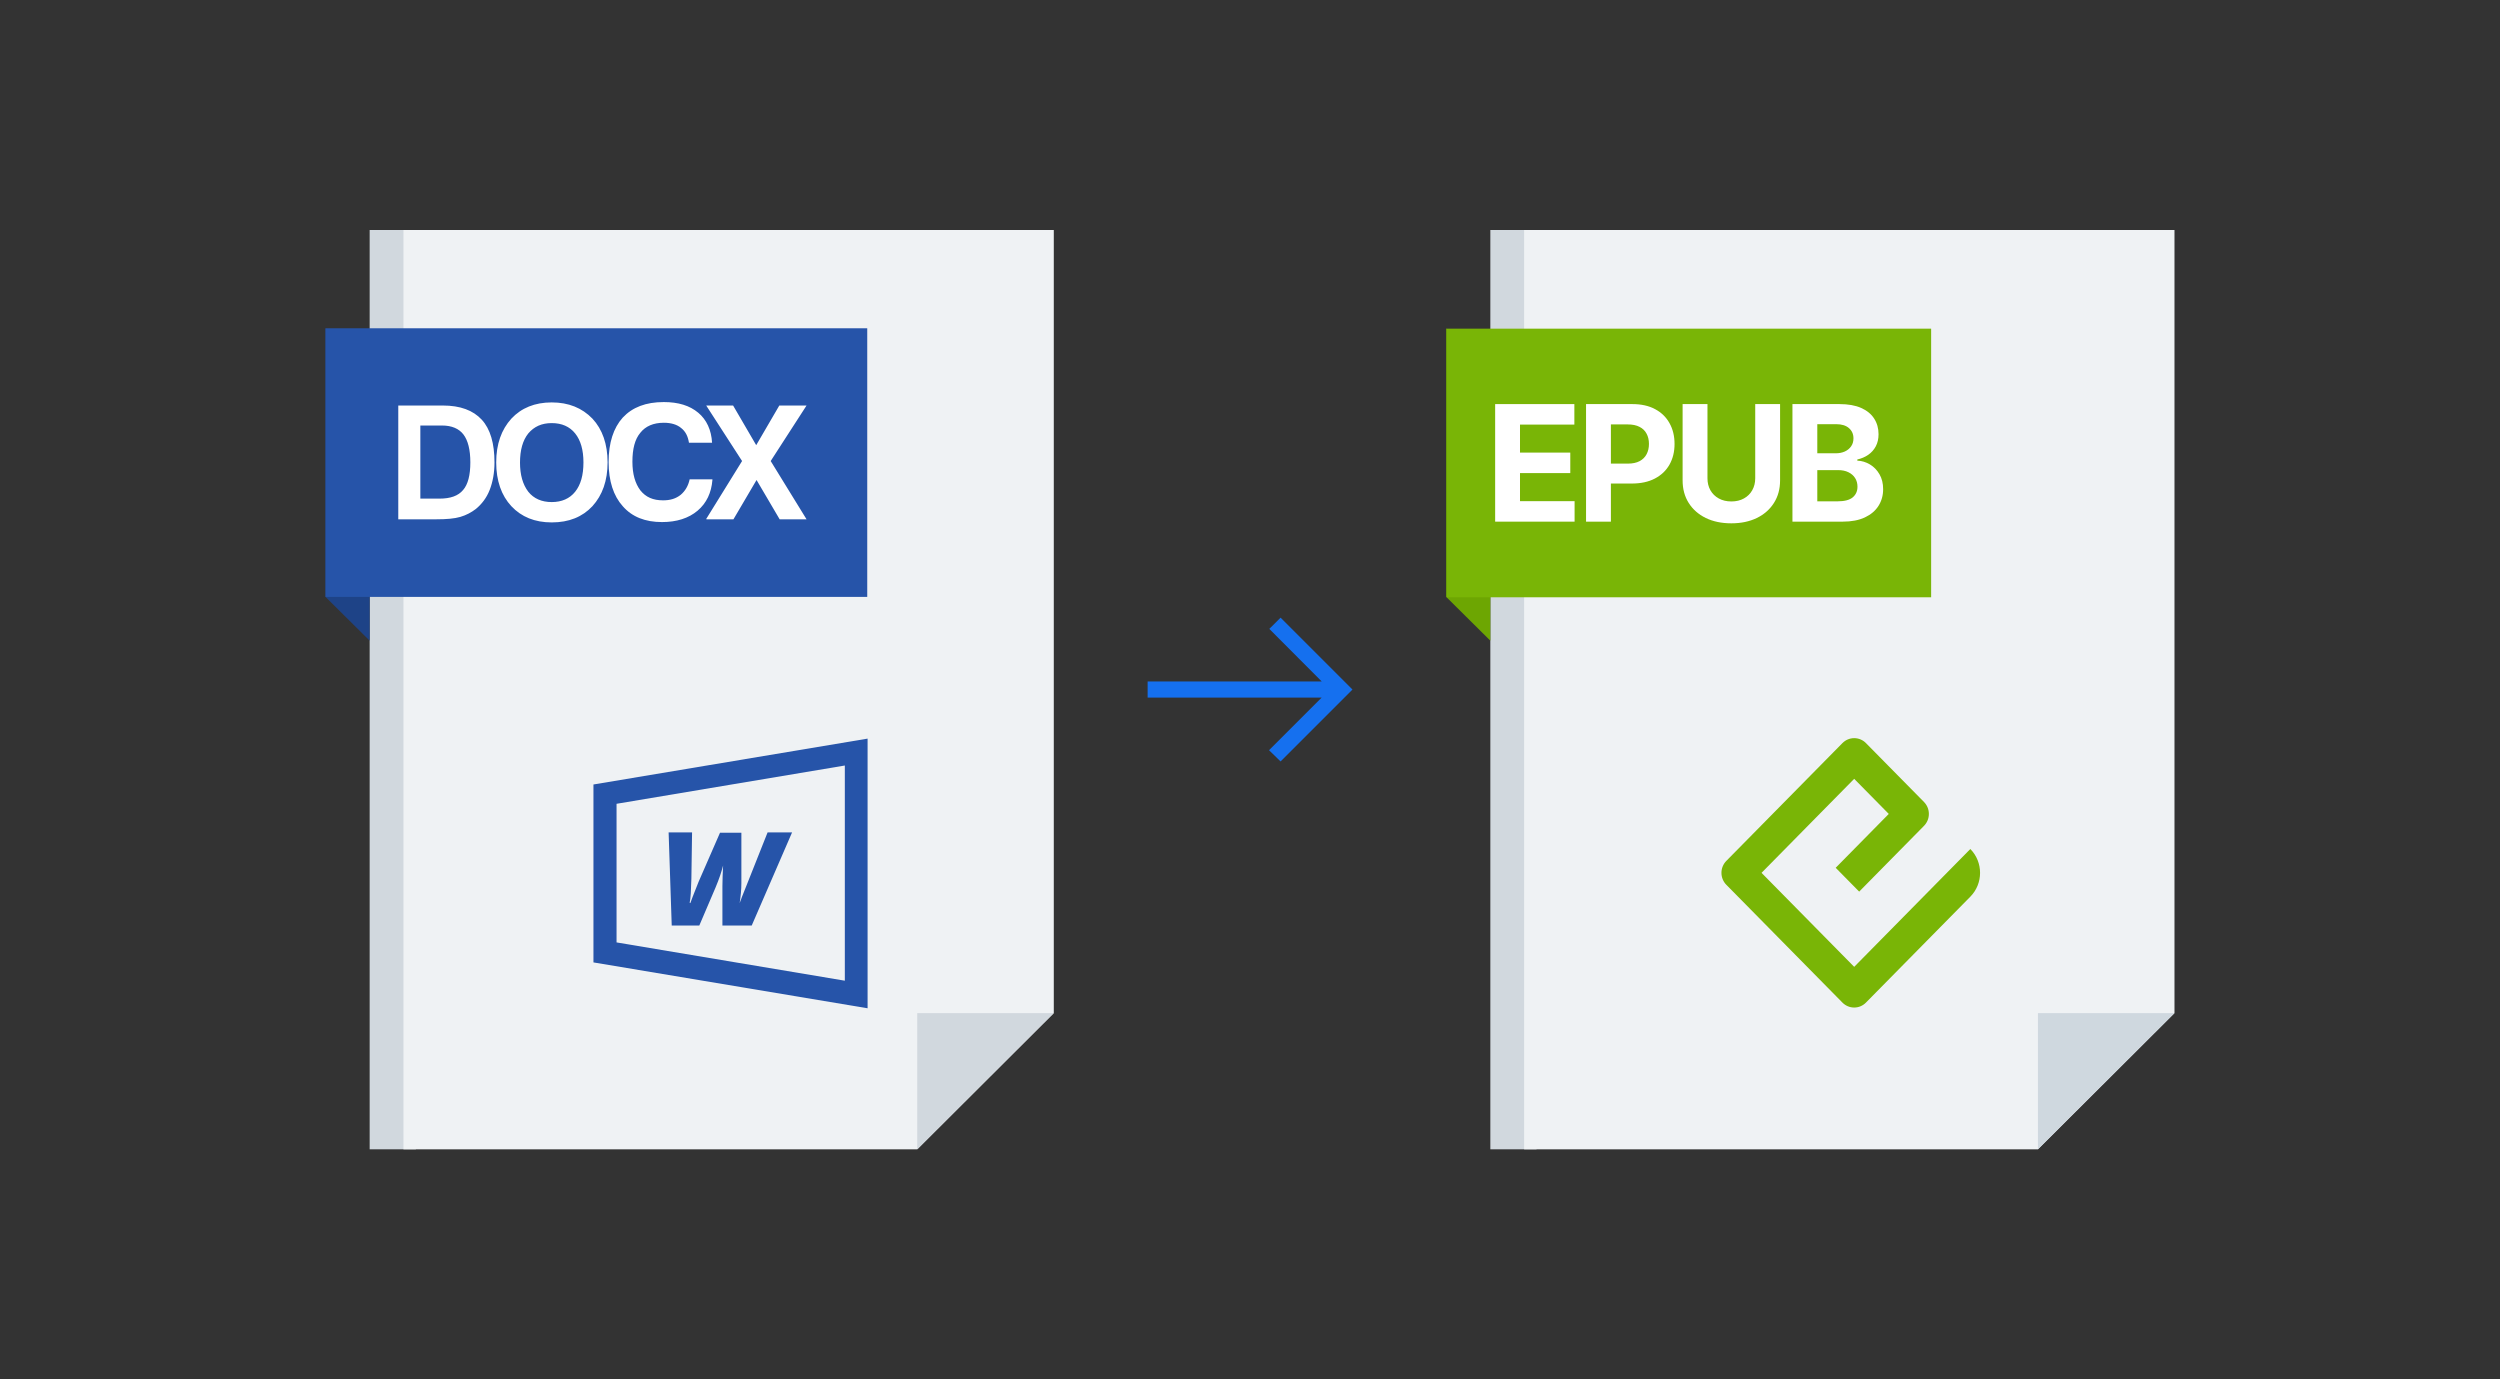 <svg width="232" height="128" viewBox="0 0 232 128" fill="none" xmlns="http://www.w3.org/2000/svg">
<rect x="0" y="0" width="232" height="128" fill="#333333" stroke="none"/>
<path d="M38.592 106.656H34.304V21.344H38.592V106.656Z" fill="#D1D8DE"/>
<path d="M85.12 106.656H37.44V21.344H97.792V94.016L85.12 106.656Z" fill="#EFF2F4"/>
<path d="M30.208 55.392V30.464L34.304 34.496V59.456L30.208 55.392Z" fill="#1E4387"/>
<path d="M85.12 94.016H97.792L85.12 106.656V94.016Z" fill="#D1D8DE"/>
<path d="M30.208 55.392V30.464H80.48V55.392H30.208Z" fill="#2654A9"/>
<path d="M39.072 46.272H40.8C41.792 46.272 42.528 46.016 42.976 45.472C43.424 44.96 43.648 44.096 43.648 42.912C43.648 41.728 43.424 40.864 43.008 40.32C42.592 39.776 41.92 39.488 41.024 39.488H39.008V46.272H39.072ZM36.96 48.192V37.632H41.088C42.72 37.632 43.904 38.08 44.704 38.944C45.504 39.808 45.888 41.152 45.888 42.912C45.888 43.872 45.728 44.736 45.44 45.472C45.152 46.208 44.704 46.784 44.16 47.232C43.744 47.552 43.264 47.808 42.72 47.968C42.176 48.128 41.44 48.192 40.48 48.192H36.928H36.96ZM48.256 42.912C48.256 44.064 48.512 44.96 49.024 45.632C49.536 46.272 50.272 46.592 51.2 46.592C52.128 46.592 52.864 46.272 53.376 45.632C53.888 44.992 54.144 44.096 54.144 42.912C54.144 41.76 53.888 40.864 53.376 40.224C52.864 39.584 52.128 39.264 51.2 39.264C50.272 39.264 49.568 39.584 49.024 40.224C48.512 40.864 48.256 41.76 48.256 42.944V42.912ZM46.048 42.912C46.048 41.216 46.528 39.872 47.456 38.848C48.384 37.856 49.632 37.344 51.2 37.344C52.768 37.344 54.016 37.856 54.976 38.848C55.904 39.84 56.384 41.216 56.384 42.912C56.384 44.608 55.904 45.952 54.976 46.976C54.048 47.968 52.8 48.48 51.2 48.48C49.632 48.48 48.384 47.968 47.456 46.976C46.528 45.984 46.048 44.608 46.048 42.912ZM66.112 44.544C66.016 45.728 65.568 46.688 64.736 47.392C63.904 48.096 62.784 48.448 61.44 48.448C59.872 48.448 58.656 47.968 57.792 46.976C56.928 46.016 56.48 44.64 56.48 42.88C56.48 41.088 56.928 39.712 57.792 38.752C58.688 37.792 59.936 37.312 61.6 37.312C62.944 37.312 64 37.632 64.8 38.304C65.568 38.944 66.016 39.904 66.08 41.088H63.936C63.84 40.48 63.616 40.032 63.2 39.712C62.816 39.392 62.272 39.232 61.6 39.232C60.64 39.232 59.904 39.552 59.424 40.16C58.912 40.768 58.688 41.664 58.688 42.848C58.688 44 58.944 44.864 59.424 45.504C59.936 46.144 60.608 46.432 61.536 46.432C62.208 46.432 62.72 46.272 63.168 45.92C63.584 45.568 63.872 45.088 64 44.48H66.112V44.544ZM65.536 48.16L68.864 42.784L65.536 37.632H68.032L70.176 41.312L72.32 37.632H74.848L71.52 42.784L74.848 48.192H72.352L70.208 44.544L68.064 48.192H65.568L65.536 48.16Z" fill="white"/>
<path fill-rule="evenodd" clip-rule="evenodd" d="M57.216 74.592V87.456L78.4 91.008V71.04L57.216 74.592ZM55.072 72.8L80.512 68.544V93.568L55.072 89.312V72.832V72.8Z" fill="#2654A9"/>
<path fill-rule="evenodd" clip-rule="evenodd" d="M64.064 83.808L64.288 83.2L64.832 81.824L66.816 77.28H68.8V81.952C68.8 82.56 68.736 83.2 68.64 83.808C68.672 83.712 68.928 83.008 69.44 81.76L71.232 77.248H73.504L69.76 85.888H67.04V82.24C67.04 81.632 67.072 80.992 67.104 80.32C66.976 80.832 66.752 81.536 66.4 82.368L64.896 85.888H62.336L62.048 77.248H64.224L64.16 81.568C64.128 82.624 64.096 83.36 64 83.776L64.064 83.808Z" fill="#2654A9"/>
<mask id="mask0_2064_70147" style="mask-type:alpha" maskUnits="userSpaceOnUse" x="104" y="52" width="24" height="24">
<rect x="104" y="52" width="24" height="24" fill="#D9D9D9"/>
</mask>
<g mask="url(#mask0_2064_70147)">
<path d="M118.837 70.663L117.767 69.619L122.646 64.74H106.5V63.24H122.656L117.792 58.361L118.837 57.317L125.51 63.99L118.837 70.663Z" fill="#1570EF"/>
</g>
<path d="M142.592 106.656H138.304V21.344H142.592V106.656Z" fill="#D1D8DE"/>
<path d="M189.12 106.656H141.44V21.344H201.792V94.016L189.12 106.656Z" fill="#EFF2F4"/>
<path d="M182.847 78.788C184.051 80.01 184.051 81.99 182.847 83.212L173.159 93.042C173.016 93.187 172.846 93.302 172.659 93.381C172.472 93.46 172.271 93.5 172.069 93.5C171.867 93.5 171.666 93.46 171.479 93.381C171.292 93.302 171.122 93.187 170.979 93.042L160.201 82.106C159.912 81.813 159.75 81.415 159.75 81C159.75 80.585 159.912 80.187 160.201 79.894L170.979 68.958C171.122 68.813 171.292 68.698 171.479 68.619C171.666 68.54 171.867 68.5 172.069 68.5C172.271 68.5 172.472 68.54 172.659 68.619C172.846 68.698 173.016 68.813 173.159 68.958L178.548 74.426C178.691 74.571 178.804 74.744 178.882 74.933C178.96 75.123 178.999 75.327 178.999 75.532C178.999 75.737 178.96 75.941 178.882 76.131C178.804 76.32 178.691 76.493 178.548 76.638L172.532 82.742L170.352 80.531L175.278 75.532L172.069 72.276L163.471 81L172.069 89.724L182.847 78.788Z" fill="#79B506"/>
<path d="M134.208 55.392V30.464L138.304 34.496V59.456L134.208 55.392Z" fill="#6DA602"/>
<path d="M189.12 94.016H201.792L189.12 106.656V94.016Z" fill="#CFD8DF"/>
<path d="M134.25 55.428V30.5H179.21V55.428H134.25Z" fill="#79B506"/>
<path d="M166.339 48.409V37.5H170.707C171.509 37.5 172.179 37.619 172.715 37.857C173.251 38.095 173.654 38.425 173.924 38.848C174.194 39.267 174.329 39.75 174.329 40.297C174.329 40.723 174.244 41.097 174.073 41.42C173.903 41.74 173.668 42.003 173.37 42.209C173.075 42.411 172.738 42.555 172.358 42.64V42.747C172.774 42.765 173.162 42.882 173.525 43.098C173.89 43.315 174.187 43.619 174.414 44.009C174.641 44.396 174.755 44.858 174.755 45.394C174.755 45.973 174.611 46.49 174.324 46.944C174.04 47.395 173.619 47.752 173.061 48.015C172.504 48.278 171.816 48.409 171 48.409H166.339ZM168.645 46.523H170.526C171.168 46.523 171.637 46.401 171.932 46.156C172.227 45.907 172.374 45.577 172.374 45.165C172.374 44.863 172.301 44.597 172.156 44.366C172.01 44.135 171.802 43.954 171.532 43.823C171.266 43.691 170.948 43.626 170.579 43.626H168.645V46.523ZM168.645 42.065H170.355C170.671 42.065 170.952 42.01 171.197 41.9C171.445 41.786 171.641 41.626 171.783 41.42C171.928 41.215 172.001 40.968 172.001 40.68C172.001 40.286 171.861 39.968 171.58 39.727C171.303 39.485 170.909 39.364 170.398 39.364H168.645V42.065Z" fill="white"/>
<path d="M162.885 37.5H165.191V44.584C165.191 45.38 165.001 46.076 164.621 46.673C164.245 47.269 163.718 47.734 163.039 48.068C162.361 48.398 161.571 48.564 160.669 48.564C159.763 48.564 158.971 48.398 158.293 48.068C157.615 47.734 157.088 47.269 156.711 46.673C156.335 46.076 156.146 45.38 156.146 44.584V37.5H158.453V44.387C158.453 44.803 158.544 45.172 158.725 45.495C158.909 45.819 159.169 46.072 159.502 46.257C159.836 46.442 160.225 46.534 160.669 46.534C161.116 46.534 161.505 46.442 161.835 46.257C162.169 46.072 162.427 45.819 162.608 45.495C162.792 45.172 162.885 44.803 162.885 44.387V37.5Z" fill="white"/>
<path d="M147.185 48.409V37.5H151.489C152.316 37.5 153.021 37.658 153.603 37.974C154.186 38.287 154.63 38.722 154.935 39.279C155.244 39.833 155.398 40.472 155.398 41.197C155.398 41.921 155.242 42.56 154.93 43.114C154.617 43.668 154.164 44.1 153.571 44.409C152.982 44.718 152.268 44.872 151.43 44.872H148.687V43.024H151.057C151.501 43.024 151.867 42.947 152.154 42.795C152.446 42.639 152.662 42.424 152.804 42.15C152.95 41.873 153.023 41.555 153.023 41.197C153.023 40.834 152.95 40.519 152.804 40.249C152.662 39.975 152.446 39.764 152.154 39.615C151.863 39.462 151.494 39.386 151.046 39.386H149.491V48.409H147.185Z" fill="white"/>
<path d="M138.75 48.409V37.5H146.101V39.402H141.056V42.001H145.723V43.903H141.056V46.508H146.122V48.409H138.75Z" fill="white"/>
</svg>
